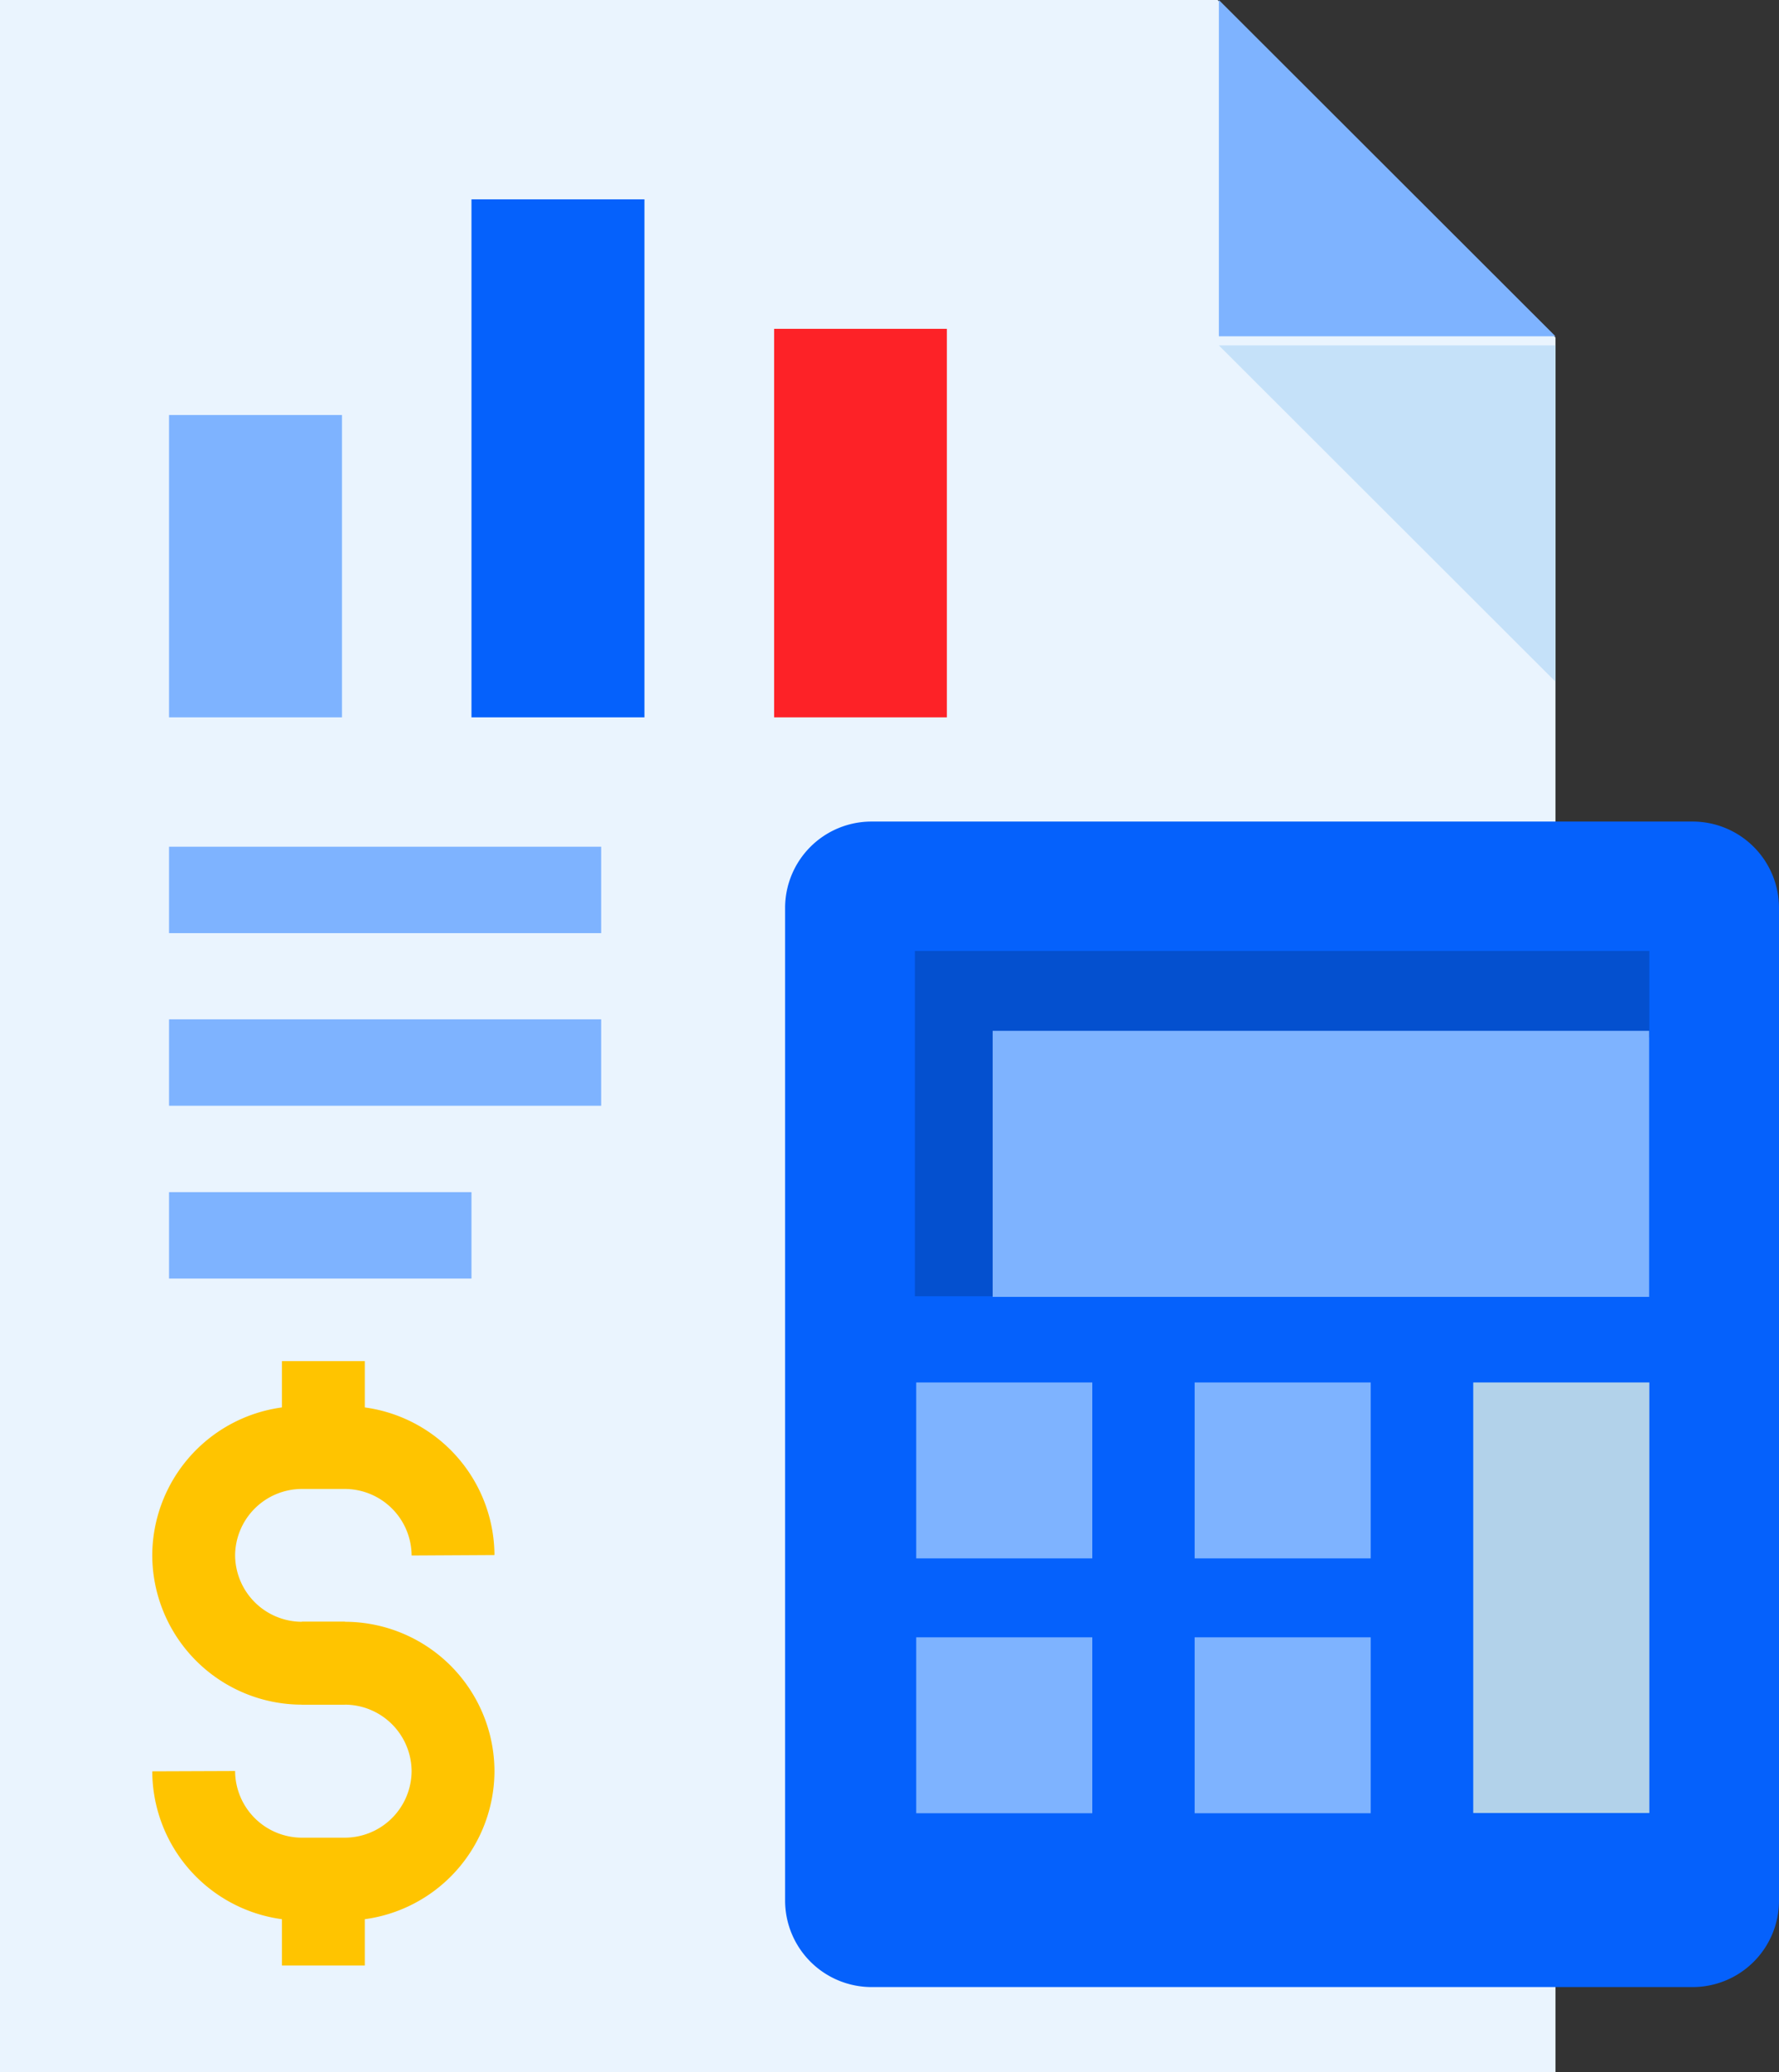 <svg xmlns="http://www.w3.org/2000/svg" viewBox="0 0 85.88 100"><rect x="0" y="0" width="85.88" height="100" fill="#333333" stroke="none"/><defs><style>.cls-1{fill:#eaf4fe;}.cls-2{fill:#c5e1f9;}.cls-3{fill:#7eb3ff;}.cls-4{fill:#0561fc;}.cls-5{fill:#fd2227;}.cls-6,.cls-7,.cls-8{fill:none;}.cls-6{stroke:#7eb3ff;}.cls-6,.cls-8{stroke-width:4.17px;}.cls-7{stroke:#ffc400;stroke-miterlimit:10;stroke-width:4px;}.cls-8{stroke:#0450cf;}.cls-9{fill:#b2d2ea;}</style></defs><g id="图层_2" data-name="图层 2"><g id="图层_1-2" data-name="图层 1"><polygon class="cls-1" points="58.78 0 75.09 16.29 75.09 100 0 100 0 0 58.78 0"/><polyline class="cls-2" points="75.09 32.9 75.09 16.67 58.84 16.67"/><polyline class="cls-3" points="58.84 0 58.84 16.23 75.09 16.23"/><polyline class="cls-3" points="8.16 34.62 8.16 20.03 16.51 20.03 16.51 34.62"/><polyline class="cls-4" points="22.76 34.62 22.76 9.62 31.11 9.62 31.11 34.62"/><polyline class="cls-5" points="37.37 34.62 37.37 15.87 45.71 15.87 45.71 34.62"/><line class="cls-6" x1="8.16" y1="42.95" x2="29.02" y2="42.95"/><line class="cls-6" x1="8.16" y1="51.28" x2="29.02" y2="51.28"/><line class="cls-6" x1="8.16" y1="59.62" x2="22.76" y2="59.62"/><line class="cls-7" x1="15.61" y1="65.69" x2="15.61" y2="69.86"/><line class="cls-7" x1="15.61" y1="90.69" x2="15.61" y2="94.86"/><path class="cls-7" d="M16.65,80.27H14.57a5.23,5.23,0,0,1-5.22-5.21h0a5.23,5.23,0,0,1,5.22-5.2h2.08a5.23,5.23,0,0,1,5.22,5.2h0"/><path class="cls-7" d="M14.57,80.27h2.08a5.23,5.23,0,0,1,5.22,5.21h0a5.23,5.23,0,0,1-5.22,5.21H14.57a5.23,5.23,0,0,1-5.22-5.21h0"/><path class="cls-4" d="M85.88,91.73a4.17,4.17,0,0,1-4.17,4.17H42.08a4.18,4.18,0,0,1-4.18-4.17V43.81a4.17,4.17,0,0,1,4.18-4.16H81.71a4.17,4.17,0,0,1,4.17,4.16Z"/><polyline class="cls-8" points="46.25 62.56 46.25 47.98 79.62 47.98"/><rect class="cls-3" x="47.92" y="49.75" width="31.69" height="12.84"/><rect class="cls-3" x="44.23" y="66.72" width="8.5" height="8.49"/><rect class="cls-3" x="57.67" y="66.72" width="8.5" height="8.49"/><rect class="cls-3" x="44.23" y="79.02" width="8.5" height="8.49"/><rect class="cls-3" x="57.67" y="79.02" width="8.5" height="8.49"/><rect class="cls-9" x="71.12" y="66.72" width="8.5" height="20.78"/></g></g></svg>